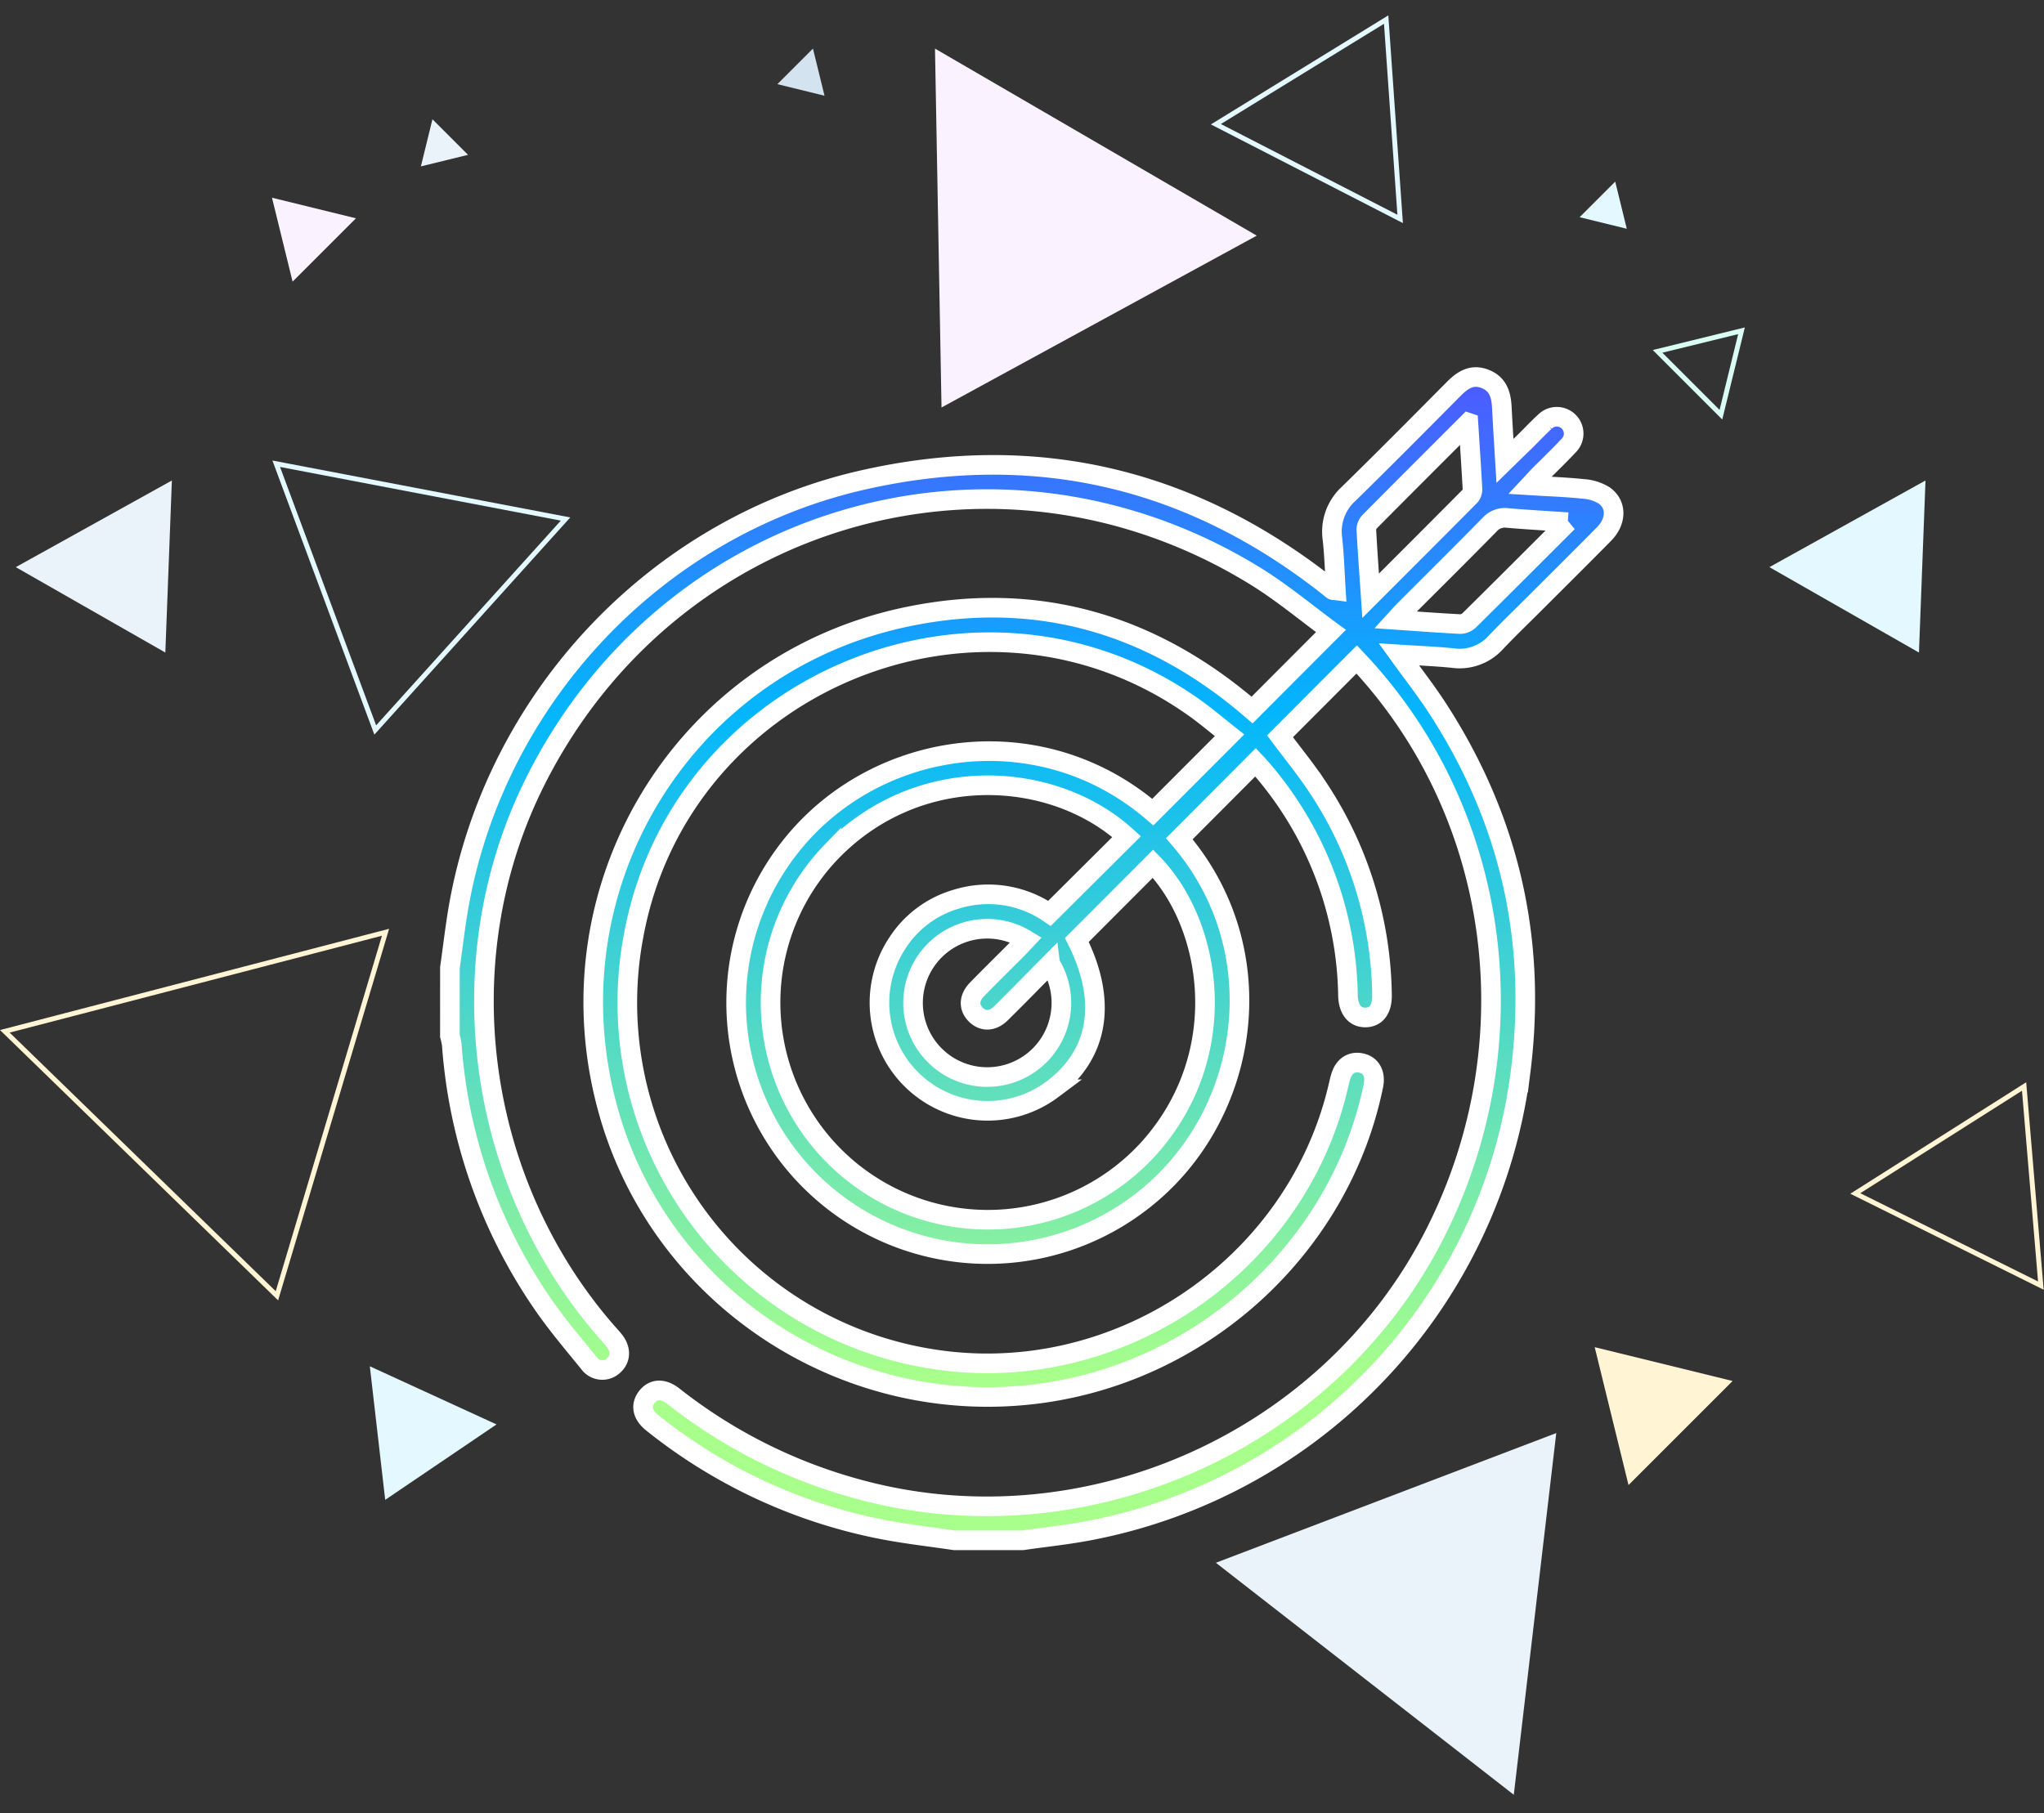 <svg xmlns="http://www.w3.org/2000/svg" xmlns:xlink="http://www.w3.org/1999/xlink" width="416.985" height="370" viewBox="0 0 416.985 370"><rect x="0" y="0" width="416.985" height="370" fill="#333333" stroke="none"/><defs><style>.a{stroke:#fff;stroke-width:4px;fill:url(#a);}.b{fill:#e3f8ff;}.c{fill:#fff4d4;}.d,.f,.h,.j{fill:none;}.d{stroke:#fff4d4;}.d,.f,.h{stroke-linecap:round;stroke-miterlimit:10;}.e{fill:#ebf3fa;}.f{stroke:#e3f8ff;}.g{fill:#faf2ff;}.h{stroke:#d9fcf3;}.i{fill:#d3e3ef;}</style><linearGradient id="a" x1="0.5" x2="0.5" y2="1" gradientUnits="objectBoundingBox"><stop offset="0" stop-color="#4d5aff"/><stop offset="0.286" stop-color="#03b6fc"/><stop offset="0.857" stop-color="#a8ff8b"/><stop offset="1" stop-color="#a8ff8b"/></linearGradient></defs><g transform="translate(-993.015 -4408)"><g transform="translate(978.051 4254.542)"><path class="a" d="M106.749,350.931c.6-4.191,1.068-8.4,1.8-12.569,7.525-42.589,40.468-77.53,82.679-87.015,34.823-7.824,66.422-.458,94.524,21.634.363.286.711.593,1.087.86.107.076.289.046.654.093-.227-3.55-.33-7.07-.71-10.56a10.425,10.425,0,0,1,3.329-9.166c7.229-7.079,14.352-14.268,21.48-21.449,1.81-1.823,3.719-3.028,6.376-1.968,2.64,1.053,3.25,3.265,3.376,5.8.172,3.46.4,6.916.639,10.91,1.638-1.6,2.983-2.9,4.315-4.208,1.266-1.247,2.475-2.556,3.791-3.747a3.439,3.439,0,1,1,4.844,4.881c-1.949,2.088-4.022,4.06-6.033,6.09-.527.533-1.023,1.1-1.845,1.98,3.895.241,7.4.355,10.884.722a9.237,9.237,0,0,1,4.3,1.35c2.6,1.869,2.5,5.275-.043,7.857-4.775,4.839-9.6,9.622-14.411,14.429-2.567,2.567-5.193,5.08-7.686,7.717a9.941,9.941,0,0,1-8.773,3.164c-3.568-.357-7.158-.493-10.983-.741,2.754,3.822,5.462,7.272,7.842,10.934q22.077,33.967,16.99,74.2a109.35,109.35,0,0,1-87.666,93.591c-4.6.9-9.285,1.375-13.931,2.048H209.672c-5.023-.753-10.085-1.308-15.061-2.294A107.9,107.9,0,0,1,148.049,443.8c-2.026-1.6-2.437-3.511-1.182-5.205,1.307-1.766,3.331-1.92,5.483-.227a105.2,105.2,0,0,0,37.348,18.86c45.657,12.666,95.559-8.962,117.463-50.981,20.064-38.491,14.554-85.04-13.786-116.455-.563-.624-1.144-1.233-1.643-1.768L276.094,303.7c2.533,3.406,5.326,6.8,7.721,10.448A78.2,78.2,0,0,1,296.9,356.478c.05,2.9-1.18,4.565-3.359,4.6-2.162.032-3.516-1.609-3.584-4.489A72.421,72.421,0,0,0,271.88,309.84c-.3-.344-.619-.664-.782-.837l-15.544,15.605c19.555,22.71,14.6,56.073-6.858,73.345a51.3,51.3,0,0,1-72.006-72.318c17.423-21.413,50.63-26.088,73.452-6.465l15.651-15.677c-2.311-1.82-4.634-3.807-7.113-5.575-43.2-30.814-104.891-5.746-114.46,46.495a73.584,73.584,0,0,0,59.74,86.154c37.978,6.691,75.537-18.224,84.1-55.788.121-.527.251-1.052.4-1.57.65-2.248,2.27-3.3,4.306-2.81,1.934.465,2.858,2.233,2.384,4.557-6.63,32.475-33.979,57.976-67.294,62.746-39.33,5.632-77.2-18.474-88.429-56.289-13.521-45.536,14.089-92.427,60.624-102.107,25.331-5.269,48.221.85,68.273,17.293.774.635,1.527,1.3,2.062,1.754l16.1-16.137c-4.91-3.59-9.95-7.833-15.5-11.246-52.439-32.252-119.4-13.014-146.893,42.077-18.029,36.134-12.247,81.086,14.4,111.912.606.7,1.254,1.37,1.821,2.1,1.361,1.753,1.291,3.69-.137,4.994a3.342,3.342,0,0,1-5.095-.5c-3.362-4.127-6.829-8.2-9.8-12.61a106.819,106.819,0,0,1-18.157-52.318,13.445,13.445,0,0,0-.381-1.789ZM244.8,324.174c-14.906-13.6-42.321-15.343-60.193,3.055a44.325,44.325,0,1,0,64.846,60.426c16.979-19.059,12.916-45.383.73-57.96l-15.537,15.573c6.267,12.441,4.533,23.3-4.972,30.454a22.069,22.069,0,0,1-31.619-29.863,21.342,21.342,0,0,1,12.012-8.926,22.016,22.016,0,0,1,19,2.9Zm-15.592,25.933c-3.454,3.486-6.725,6.85-10.07,10.139-1.708,1.679-3.674,1.7-5.13.234s-1.407-3.4.268-5.127c2.689-2.768,5.448-5.467,8.17-8.2.613-.616,1.2-1.261,1.838-1.94a15.13,15.13,0,1,0,4.925,4.9Zm85.31-110.394c-7.037,7.042-13.591,13.583-20.108,20.16a2.449,2.449,0,0,0-.707,1.622c.229,4.348.552,8.69.88,13.526,7.024-7.029,13.677-13.674,20.3-20.354a2.111,2.111,0,0,0,.47-1.45C315.122,248.913,314.831,244.612,314.52,239.714Zm20.28,20.3c-4.5-.306-8.412-.525-12.312-.859a4.148,4.148,0,0,0-3.646,1.377c-5.829,5.941-11.746,11.795-17.628,17.684-.463.463-.885.967-1.576,1.726,4.664.318,8.941.644,13.223.861a2.736,2.736,0,0,0,1.827-.754C321.258,273.555,327.783,267.019,334.8,260.012Z" transform="translate(0 0)"/></g><g transform="translate(994 4412)"><path class="b" d="M136.439,365.328l-25.847-11.863,3.137,27.254Z" transform="translate(-36.131 -78.669)"/><path class="c" d="M400.213,356.284l-21.234,21.234-6.9-28.135Z" transform="translate(-47.739 -78.488)"/><path class="d" d="M427.713,315.547l37.856,18.8-3.422-40.628Z" transform="translate(-50.209 -76.017)"/><path class="e" d="M252.864,306.639l60.774,47.339,8.666-73.806Z" transform="translate(-5.804 8.25)"/><path class="f" d="M149.631,172.024,90.61,160.74l20.2,54.331Z" transform="translate(-35.244 -70.114)"/><path class="g" d="M294.962,121.708l-65.641-38.17,1.332,73.236Z" transform="translate(-39.564 -77.624)"/><path class="d" d="M110.338,260.786,32.672,281,88.18,334.964Z" transform="translate(-32.672 -74.555)"/><path class="f" d="M291.209,87.251,328.8,106.575,325.945,65.9Z" transform="translate(-44.149 -65.904)"/><path class="h" d="M385.5,136.55l12.924,12.924,4.2-17.124Z" transform="translate(-48.335 -68.853)"/><path class="e" d="M66.855,164.317,35.013,182,65.52,199.426Z" transform="translate(-32.776 -70.272)"/><path class="b" d="M441.22,164.317,409.378,182l30.507,17.428Z" transform="translate(-49.395 -70.272)"/><path class="b" d="M376.122,100.5l-7.26,7.26,9.619,2.359Z" transform="translate(-47.596 -67.44)"/><path class="i" d="M204.854,72.092l-7.26,7.26,9.62,2.359Z" transform="translate(-39.993 -66.178)"/><path class="g" d="M106.831,108.137,93.907,121.061l-4.2-17.124Z" transform="translate(-35.204 -67.592)"/><path class="e" d="M123.851,87.184l7.26,7.26L121.492,96.8Z" transform="translate(-36.615 -66.848)"/></g><rect class="j" width="416" height="370" transform="translate(994 4408)"/></g></svg>